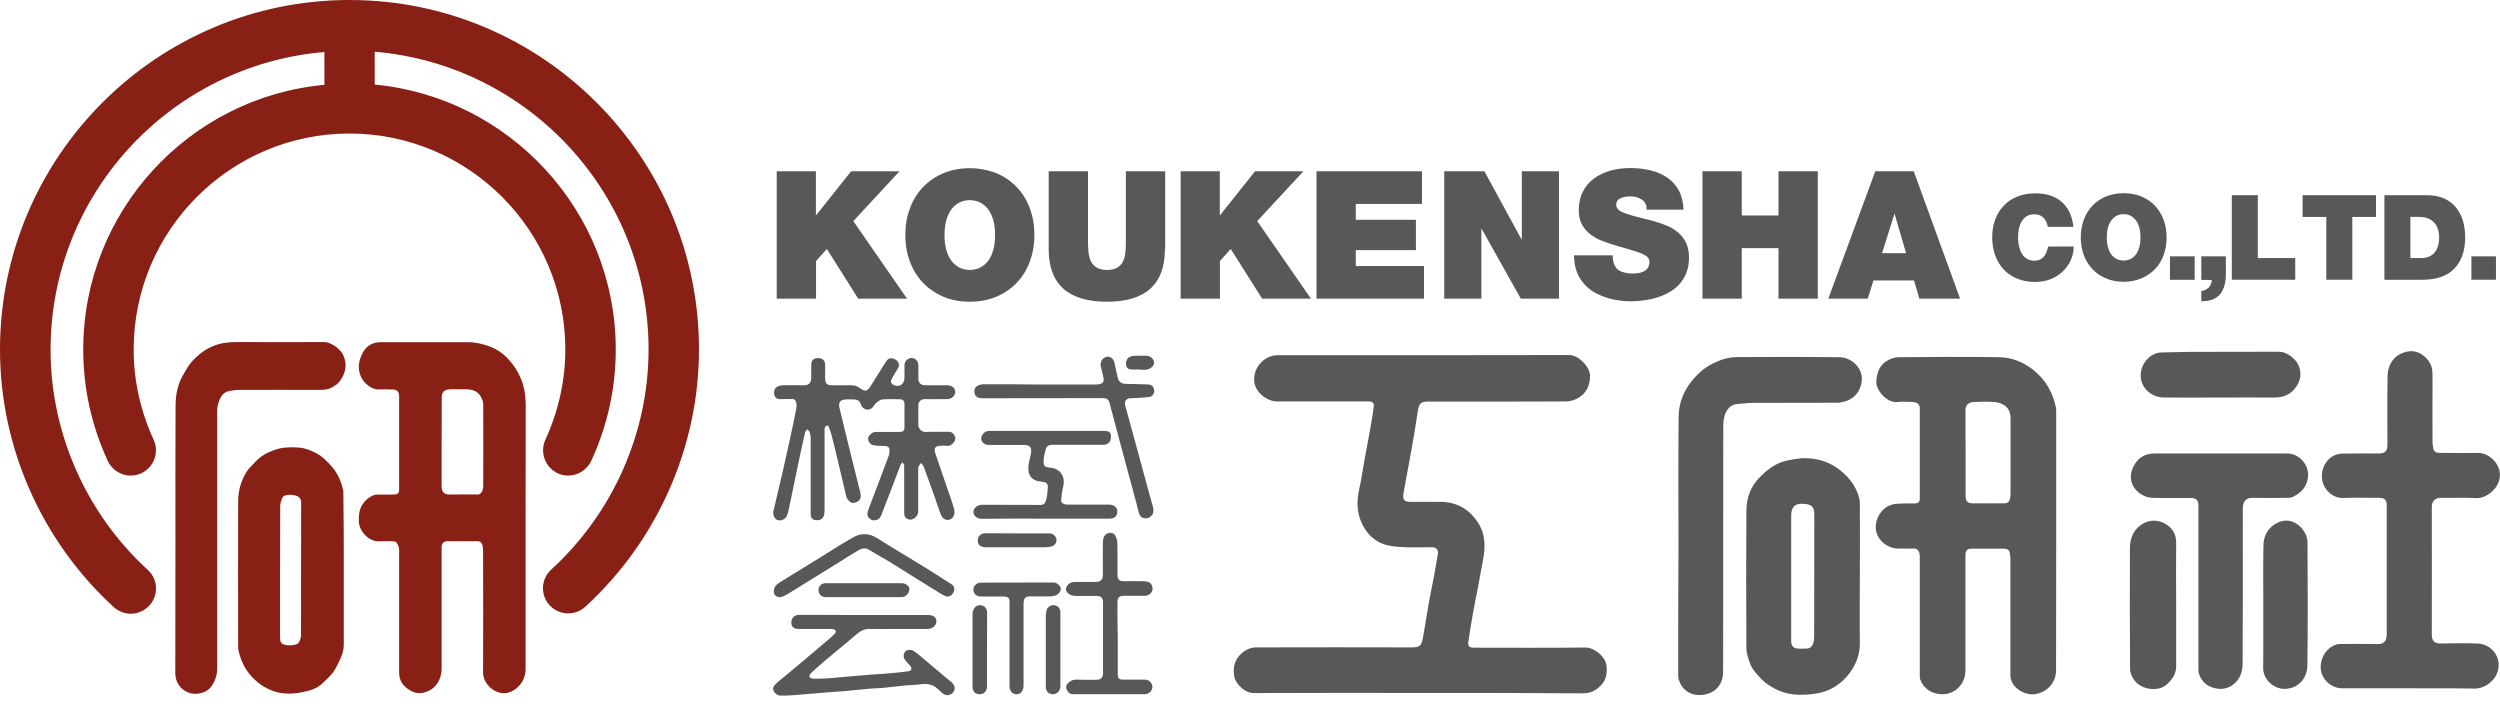 <svg xmlns="http://www.w3.org/2000/svg" width="173" height="49" viewBox="0 0 173 49"><g fill="#882015"><path fill-rule="evenodd" clip-rule="evenodd" d="M36.37 36.94v9.34c0 .45-.16.88-.46 1.19-.39.4-.89.63-1.48.42-.5-.18-1-.73-1-1.33.01-2.82.01-5.65 0-8.47 0-.12-.01-.23-.04-.34-.05-.18-.15-.31-.37-.3-.69.01-1.38 0-2.08 0-.21 0-.37.15-.38.36v8.46c0 .78-.45 1.5-1.29 1.67-.38.08-.72-.04-1.03-.25-.41-.28-.62-.66-.62-1.16v-8.51c0-.15-.08-.31-.15-.44-.03-.06-.13-.11-.21-.12-.33-.01-.65-.02-.98 0-.77.05-1.46-.73-1.45-1.43 0-.27.01-.52.09-.78.14-.48.72-1.07 1.29-1.03.34.02.69 0 1.04 0 .28 0 .37-.09.37-.37v-6.41c0-.35-.14-.49-.5-.49-.3 0-.6-.02-.89 0-.51.04-1.06-.46-1.24-.85-.28-.62-.17-1.18.14-1.74.27-.47.7-.68 1.22-.68h6.02c.55 0 1.06.12 1.58.32.5.2.92.51 1.26.89.43.48.77 1.04.97 1.68.16.52.2 1.04.2 1.58-.01 2.92-.01 5.85-.01 8.79zm-5.81-6.36v3.11c0 .28.14.54.52.53.64-.01 1.29-.01 1.93 0 .2.01.3-.1.37-.26.04-.1.06-.21.06-.32 0-1.88.01-3.75 0-5.62 0-.18-.06-.38-.15-.54-.2-.39-.56-.53-.98-.54-.39-.01-.77 0-1.16 0-.42.01-.59.2-.58.59-.01 1.02-.01 2.03-.01 3.05zm-6.77 8.81v5.19c0 .43-.14.83-.33 1.21-.13.26-.25.53-.43.76-.21.27-.47.5-.72.74-.36.35-.83.49-1.3.59-.65.14-1.33.18-1.98-.02-.7-.22-1.28-.63-1.76-1.21-.43-.53-.66-1.11-.79-1.76v-.21c0-3.32-.01-6.64 0-9.96 0-.77.2-1.49.63-2.14.14-.21.35-.38.52-.58.37-.42.83-.67 1.35-.86.56-.2 1.12-.21 1.7-.17.43.03.81.19 1.16.37.45.22.81.59 1.14.97.42.48.64 1.05.78 1.65v.19c.03 1.75.03 3.49.03 5.24zm-4.41.15v4.58c0 .32.07.45.38.51.19.04.39.03.58 0 .12-.02.29-.08.34-.17.09-.15.15-.34.15-.52.01-3.04.01-6.09.01-9.13 0-.31-.13-.46-.43-.53-.13-.03-.27-.05-.4-.04-.2.01-.42.04-.5.27-.06.16-.11.32-.12.49-.01 1.53-.01 3.04-.01 4.54zm-7.25 7.05c0 .59.34 1.11.89 1.33.53.22 1.27.04 1.59-.4.27-.37.42-.79.42-1.25v-17.84c0-.19.03-.38.09-.56.12-.36.28-.71.7-.8.27-.06.55-.09.83-.09 1.78-.01 3.56 0 5.34 0 .34 0 .68.01 1-.18.19-.12.38-.22.51-.4.41-.56.56-1.16.25-1.83-.2-.44-.86-.9-1.31-.9-2.01.01-4.03.01-6.04 0-.56 0-1.1.05-1.63.27-.57.23-1.03.59-1.44 1.02-.24.25-.41.57-.59.87-.43.68-.59 1.45-.59 2.24-.02 3.08-.01 6.16-.01 9.24-.01 3.09-.01 6.19-.01 9.28z"/><path d="M24.19 0c-13.34 0-24.19 10.85-24.19 24.19 0 6.74 2.87 13.24 7.87 17.82.33.3.76.46 1.18.46.47 0 .94-.19 1.29-.57.65-.71.6-1.81-.11-2.46-4.28-3.92-6.73-9.48-6.73-15.24 0-10.82 8.35-19.71 18.95-20.6v2.27c-9.35.86-16.69 8.75-16.69 18.32 0 2.66.57 5.26 1.7 7.71.41.87 1.44 1.25 2.32.85.87-.41 1.26-1.44.85-2.32-.91-1.99-1.38-4.09-1.38-6.25 0-8.24 6.7-14.94 14.93-14.94 8.24 0 14.94 6.7 14.94 14.94 0 2.15-.47 4.26-1.38 6.25-.4.87-.02 1.91.85 2.32.24.11.49.16.73.16.66 0 1.29-.38 1.59-1.01 1.13-2.45 1.7-5.04 1.7-7.71 0-9.57-7.34-17.45-16.68-18.34v-2.27c10.59.89 18.95 9.78 18.95 20.6 0 5.77-2.46 11.32-6.74 15.24-.71.65-.76 1.76-.11 2.46.65.71 1.76.76 2.47.11 5-4.58 7.87-11.08 7.87-17.82 0-13.32-10.85-24.17-24.18-24.17z"/></g><g fill="#595858"><path fill-rule="evenodd" clip-rule="evenodd" d="M98.15 47.95c-3.8 0-7.61-.01-11.41.01-.59 0-1.22-.62-1.32-1.1-.13-.65.01-1.22.52-1.67.29-.25.63-.39 1.01-.39 3.59-.01 7.19-.01 10.78 0 .51 0 .64-.15.72-.59.16-.82.27-1.65.42-2.47.1-.59.23-1.17.34-1.75.1-.55.2-1.11.29-1.67.04-.28-.12-.45-.41-.45-.61 0-1.23.02-1.84 0-.42-.02-.85-.04-1.25-.14-.89-.22-1.48-.83-1.82-1.65-.3-.72-.29-1.47-.12-2.24.16-.7.25-1.42.38-2.12l.34-1.82c.1-.58.21-1.16.28-1.74.04-.29-.08-.38-.38-.38-2.11 0-4.21-.01-6.32 0-.68 0-1.47-.63-1.56-1.32-.13-1.01.69-1.88 1.61-1.88 6.73 0 13.46.01 20.2-.01.62 0 1.42.82 1.42 1.43 0 .69-.25 1.21-.83 1.55-.24.13-.54.23-.81.23-3.15.02-6.31.01-9.46.01-.61 0-.72.08-.82.68l-.24 1.53-.35 1.97c-.13.73-.28 1.46-.4 2.19-.07.43.06.57.5.57.71 0 1.42-.01 2.13 0 1.12.03 1.97.54 2.56 1.49.5.81.48 1.67.31 2.55l-.35 1.9c-.11.57-.23 1.13-.33 1.71-.12.68-.24 1.36-.33 2.04-.04.3.08.4.39.4 2.57 0 5.14.02 7.71-.01.59-.01 1.34.59 1.44 1.16.12.68-.03 1.24-.61 1.68-.31.23-.63.33-1 .33-3.81-.03-7.6-.03-11.39-.03zm44.14-19.48l-.01-.22c-.21-1.09-.73-1.99-1.61-2.68-.67-.52-1.45-.83-2.28-.85-2.34-.04-4.68-.02-7.02 0-.28 0-.6.12-.84.28-.49.31-.65.81-.69 1.38-.04.61.73 1.52 1.46 1.44.35-.04.7-.01 1.05 0 .31.01.5.16.5.41v6.28c0 .22-.11.32-.33.33-.37 0-.75-.01-1.12.01-.18.01-.37.03-.54.09-.75.24-1.23 1.18-1 1.93.18.61.83 1.09 1.47 1.09.37 0 .73.01 1.1 0 .2-.01.32.1.38.27.03.1.04.2.04.3v8.23c0 .09 0 .18.03.26.25.67.81.99 1.47 1.02.93.04 1.66-.71 1.66-1.64v-8c0-.29.12-.43.38-.43h2.31c.2 0 .36.09.38.32l.04.3v8.14c0 .09.01.19.04.28.17.65 1.02 1.17 1.76 1.01.83-.18 1.35-.84 1.36-1.62.01-2.98.01-5.96.01-8.95v-8.98zm-6.28-.07c0-.38.21-.56.58-.58.48-.02.96-.04 1.43 0 .57.06 1.11.34 1.11 1.13v5.24c0 .12-.02.25-.05.37-.05.17-.17.27-.36.27-.73 0-1.46.01-2.2 0-.33-.01-.5-.1-.5-.52v-2.96l-.01-2.95zm35.21 19.25c.67.02 1.42-.49 1.62-1.19.29-.99-.42-1.9-1.43-1.93-.84-.03-1.67-.02-2.51 0-.44.01-.62-.18-.62-.63 0-2.95.01-5.9 0-8.85 0-.33.25-.61.61-.6.81.02 1.62-.03 2.42.02.69.04 1.42-.53 1.62-1.19.32-1.04-.64-1.95-1.45-1.94-.88.02-1.76 0-2.64 0-.28 0-.41-.09-.46-.32-.03-.15-.05-.31-.05-.46 0-1.55-.01-3.09 0-4.64 0-.38-.08-.71-.32-1.01-.34-.41-.78-.66-1.29-.6-.93.12-1.48.79-1.5 1.72-.03 1.58-.01 3.17-.01 4.75 0 .44-.16.6-.6.6-.85 0-1.7-.01-2.55.01-.16 0-.32.04-.47.1-.78.32-1.1 1.29-.81 2.03.18.46.7.96 1.33.94.84-.03 1.67-.01 2.51-.01.4 0 .54.14.54.53v8.99c-.04.37-.16.61-.62.6-.87-.02-1.73-.01-2.6-.01-.09 0-.18.01-.26.04-.66.21-1.06.82-1.09 1.51-.03.81.67 1.52 1.49 1.52h4.64c1.51.01 3-.01 4.5.02zm-42.52-12.84l-.02-.24c-.16-.7-.52-1.28-1.05-1.78-.74-.7-1.62-1.06-2.63-1.08-.25-.01-.51.01-.75.05-.34.06-.69.11-1 .23-.56.21-1.02.58-1.45 1.01-.66.65-.94 1.45-.95 2.33-.02 3.17-.02 6.33 0 9.5 0 .36.13.74.25 1.08.15.41.45.72.75 1.04.37.39.82.66 1.29.86.8.33 1.66.31 2.5.19.97-.14 1.76-.64 2.34-1.41.46-.61.73-1.3.72-2.09-.02-1.56 0-3.12 0-4.68.01-1.68.01-3.35 0-5.01zm-4.75.88c0-.77.44-.89 1.01-.81.38.05.59.18.59.72l-.01 8.45c0 .14-.01.28-.05.41-.07.22-.19.42-.47.42-.23 0-.47.03-.7-.01-.27-.05-.37-.23-.37-.52v-8.66zm-7.82 11.06c0 .09.01.19.04.28.29.91 1.07 1.19 1.86 1.02.76-.17 1.21-.75 1.21-1.59.01-5.65.01-11.29.01-16.94 0-.2.01-.4.05-.59.09-.45.37-.94.93-.97.35-.03.69-.08 1.04-.08l5.85-.01c.18 0 .37-.04.54-.09.8-.22 1.14-.88 1.18-1.49.05-.82-.7-1.56-1.55-1.57-2.36-.03-4.72-.02-7.08-.01-.6 0-1.18.19-1.71.46-.55.28-1 .67-1.39 1.15-.63.75-.95 1.62-.95 2.58-.03 2.98-.01 5.96-.01 8.94-.02 2.97-.02 5.94-.02 8.91zm36-.38c0 .09.01.18.04.26.18.56.58.88 1.13 1 .39.09.77.04 1.11-.17.58-.36.78-.95.78-1.57.02-3.38.01-6.75.01-10.13v-.58c.02-.48.19-.74.72-.73.81.02 1.61.01 2.42 0l.22-.02c.59-.25 1.01-.63 1.14-1.32.16-.87-.56-1.73-1.42-1.73h-9.14c-.74 0-1.25.31-1.55 1-.5 1.15.48 2.04 1.35 2.07.89.03 1.79 0 2.69.01.34 0 .5.17.5.51v11.4zm-1.54-8.83c0-.44-.15-.8-.46-1.08-.54-.49-1.26-.54-1.79-.25-.66.36-.94.97-.95 1.69-.01 2.8-.01 5.6.01 8.4 0 .25.13.54.28.75.47.68 1.68.87 2.29.29.37-.35.62-.72.62-1.23v-4.3c-.01-1.43-.01-2.85 0-4.27zm6.02 8.67c-.01.79.71 1.49 1.53 1.46.95-.04 1.52-.76 1.53-1.64.04-2.83.02-5.66.01-8.49 0-.22-.06-.46-.17-.65-.41-.74-1.16-1.05-1.83-.75-.7.3-1.04.89-1.05 1.61-.03 1.42-.01 2.84-.01 4.26-.01 1.39.01 2.8-.01 4.2zm.8-18.7c.56 0 1.04-.18 1.39-.62.26-.33.44-.72.38-1.15-.05-.44-.27-.81-.64-1.08-.26-.19-.53-.32-.88-.32l-6.16.01-1.92.04c-.87 0-1.69 1.02-1.38 2.02.22.7.88 1.09 1.53 1.1 1.3.01 2.6 0 3.9 0 1.27 0 2.52-.01 3.78 0zM57.31 29.44c-.24.04-.25.17-.25.32v5.58c0 .12-.02.24-.05.35-.09.25-.33.36-.64.29-.23-.05-.27-.24-.27-.45v-5.22c0-.14-.04-.29-.08-.43l-.14-.17c-.06.06-.14.11-.16.18-.11.48-.22.96-.32 1.44-.19.9-.38 1.79-.56 2.69l-.29 1.38c-.03.12-.07.24-.13.35-.11.21-.43.32-.64.23-.19-.08-.31-.39-.26-.61.22-.92.44-1.84.65-2.76.18-.78.35-1.56.52-2.34.15-.68.29-1.36.42-2.04.02-.1.02-.21 0-.31-.04-.18-.1-.34-.35-.31l-.74.01c-.21.01-.36-.06-.43-.27-.07-.22 0-.48.18-.58.11-.06.25-.1.37-.11.49-.01.99 0 1.48 0 .36 0 .51-.16.52-.53v-.89c0-.3.15-.45.46-.46.3-.01.5.17.5.46v.94c0 .36.12.48.48.48.43 0 .87.01 1.3 0 .25-.01.46.07.66.22.31.23.48.19.68-.12l1.08-1.72c.16-.25.31-.3.56-.21.23.09.39.29.34.51-.03.13-.12.24-.19.36-.12.21-.26.41-.35.63-.03.07.04.24.12.28.41.24.81.01.81-.46v-.87c0-.23.15-.43.38-.49.21-.05.38.03.5.2.05.07.08.18.08.27.01.31 0 .61 0 .92 0 .32.17.48.49.48h1.48c.37 0 .61.2.58.51-.03.26-.26.45-.6.45-.51.01-1.02 0-1.52 0-.24 0-.42.17-.43.41-.01.46 0 .93 0 1.39 0 .23.23.48.48.47.53-.02 1.06 0 1.59-.01.24-.01.37.12.46.31.08.19-.01.35-.13.48-.1.12-.23.2-.41.18-.16-.02-.33-.01-.49 0-.32.01-.44.17-.34.48l.84 2.46c.16.47.34.94.47 1.42.05.16.04.39-.04.53-.21.35-.68.31-.85-.08-.17-.4-.29-.83-.44-1.24-.26-.72-.51-1.44-.78-2.15-.03-.09-.12-.15-.19-.23l-.17.26-.01.2v2.89c0 .35-.38.67-.71.54-.22-.09-.26-.27-.26-.46v-3.29l-.11-.19-.13.15c-.42 1.1-.83 2.2-1.26 3.29-.09.23-.14.48-.44.56-.21.05-.36 0-.49-.14-.14-.15-.14-.32-.08-.5.48-1.27.97-2.54 1.44-3.81.05-.13.06-.29.05-.44-.02-.19-.17-.23-.34-.24-.26-.01-.52 0-.77-.05-.23-.04-.38-.28-.36-.49.02-.19.29-.43.5-.43h1.66c.26 0 .35-.08.35-.34v-1.59c0-.22-.1-.33-.32-.33-.4-.01-.81-.02-1.21.01-.14.01-.28.13-.4.22-.1.08-.17.19-.24.29-.28.35-.74.2-.85-.17-.09-.28-.27-.34-.52-.34h-.52c-.37.02-.53.21-.44.57.16.69.33 1.38.5 2.07l.84 3.39c.05.19.11.38.13.58.03.38-.22.5-.48.55-.21.04-.46-.21-.52-.46l-.57-2.42c-.14-.57-.27-1.14-.42-1.71-.06-.28-.17-.53-.26-.77zm-.62 13.11h-1.41c-.32 0-.52.22-.52.54 0 .28.17.43.5.43h2.17l.22.01c.07.02.16.07.18.13.02.06-.03.16-.08.21-.16.16-.33.32-.51.46-.56.48-1.13.96-1.69 1.43l-1.05.88c-.28.23-.57.45-.83.7-.15.13-.23.33-.11.52.08.12.24.26.37.27.4.02.8-.01 1.2-.04l2.01-.17 1.22-.09 1.92-.18.84-.05 1.56-.17.78-.05c.51-.07 1-.12 1.42.28l.31.29c.24.21.54.21.75-.02.19-.21.16-.48-.08-.71l-.58-.48c-.55-.46-1.1-.92-1.64-1.38-.14-.11-.27-.23-.42-.32-.19-.11-.47-.08-.58.05-.14.18-.14.38-.02.56.09.13.21.25.32.37.21.23.17.4-.13.44-.44.06-.89.1-1.34.14-.43.04-.86.06-1.28.09l-2.1.18c-.33.03-.66.07-.99.08-.29.02-.59.02-.88.01-.07 0-.2-.09-.21-.14 0-.08.06-.19.12-.25.29-.27.59-.54.9-.8.34-.29.69-.58 1.04-.87.41-.34.82-.67 1.22-1.02.26-.22.53-.37.88-.36.53.02 1.06.01 1.59 0h2.44c.33 0 .6-.24.6-.53 0-.27-.22-.43-.58-.43h-4.39c-1.07-.01-2.11-.01-3.14-.01zm20.09-6.66c.34 0 .54-.18.54-.48 0-.29-.22-.48-.54-.49h-2.93c-.24 0-.44-.14-.42-.3.03-.31.06-.63.14-.94.17-.65-.16-1.26-.91-1.32-.38-.03-.46-.13-.44-.51.01-.22.06-.45.12-.67.08-.32.21-.4.54-.4h3.47c.34 0 .53-.21.53-.57 0-.3-.13-.39-.51-.39h-7.97c-.26.02-.51.28-.5.54.01.24.24.43.52.43h2.47c.36 0 .52.18.46.54l-.16.75c-.04.28-.06.56.08.82.19.34.52.41.87.44.27.03.38.12.37.39-.02.28-.04.56-.11.83-.08.31-.16.39-.49.38-1.32-.01-2.64-.01-3.97-.01-.3 0-.58.24-.58.5 0 .22.21.47.56.47 1.47-.02 2.94-.01 4.42-.01h4.44zm-8.45-9.3h-.31c-.39.04-.69.23-.57.66.05.2.23.31.53.31 2.79 0 5.57 0 8.36-.01.25 0 .38.1.44.33l.58 2.19 1.28 4.76c.07.26.12.53.22.78.08.21.35.31.57.24.33-.11.46-.4.35-.79-.17-.61-.34-1.21-.5-1.82l-1.38-5.05-.05-.19c-.05-.24.1-.43.35-.44.44-.02.89-.03 1.33-.09.23-.03.38-.29.34-.48-.05-.27-.19-.38-.47-.39-.52-.01-1.04-.02-1.56-.04-.26-.01-.43-.17-.49-.41-.08-.35-.16-.7-.23-1.05-.06-.28-.3-.47-.54-.41-.29.07-.47.36-.41.64.07.29.14.57.2.86.04.19-.06.34-.24.38-.11.03-.23.04-.35.04h-3.81c-1.22-.02-2.43-.02-3.64-.02zm9 15.08c0-.32.12-.44.44-.44h1.43c.25 0 .45-.13.54-.35.04-.12.01-.29-.05-.41-.11-.22-.34-.24-.56-.25-.46-.01-.91 0-1.37 0-.31 0-.43-.12-.43-.43 0-.75.01-1.49-.01-2.24 0-.17-.07-.35-.15-.5-.09-.17-.35-.22-.52-.14-.27.12-.32.37-.33.63-.01.75 0 1.49 0 2.24 0 .33-.16.49-.49.49h-1.48c-.28 0-.54.2-.58.46-.03.2.14.39.43.48l.22.03h1.46c.32 0 .45.13.45.46v4.88c0 .31-.15.46-.45.46-.46 0-.93.01-1.39-.01-.2-.01-.36.06-.51.18-.17.14-.26.3-.16.52.09.2.22.31.46.31h5c.31-.05.62-.39.39-.76-.1-.17-.26-.25-.46-.25h-1.43c-.37 0-.43-.06-.43-.41v-2.44c-.02-.84-.03-1.67-.02-2.51zm-23.19-.38c.24-.09.47-.24.69-.38l3.36-2.08c.4-.25.79-.51 1.2-.74.23-.13.48-.21.75-.04l1.39.81 3.24 2.02c.21.13.42.27.65.37.22.1.45-.03.56-.26.11-.22.06-.44-.14-.56-.59-.38-1.19-.77-1.79-1.14-1.12-.69-2.24-1.35-3.35-2.05-.55-.34-1.1-.37-1.63-.07-.71.39-1.4.84-2.09 1.27l-2.97 1.83c-.23.15-.47.3-.46.67-.01.26.27.48.59.35zm15.72 6.18c0 .38.21.59.54.57.25-.02.43-.27.43-.61v-5.69c.03-.38.13-.47.51-.47h1.32c.12 0 .24-.02.35-.05.27-.07.48-.41.37-.6-.11-.19-.28-.31-.5-.31-1.69 0-3.38 0-5.06.01-.12 0-.26.09-.35.19-.13.14-.15.34-.06.52.1.17.26.25.46.25h1.59c.31 0 .4.1.4.41v5.78zm-1.55-5.06c0-.33-.21-.54-.52-.53-.28.01-.49.28-.49.63v4.99c0 .35.17.54.49.54.32 0 .51-.21.51-.55v-2.53c.01-.85.01-1.7.01-2.55zm5.07-.03c0-.28-.17-.47-.43-.5-.21-.03-.46.12-.52.33-.04.13-.06.26-.06.39v4.91c0 .33.19.53.49.53.29 0 .52-.24.52-.55v-5.11zm-16.26-2.02c-.28 0-.48.2-.48.49 0 .26.21.47.48.47h5.29c.27 0 .51-.26.52-.56.01-.19-.26-.4-.5-.4h-2.64c-.89 0-1.78-.01-2.67 0zm11.06-3.46c-.26 0-.49.18-.51.4-.04.33.08.49.39.56l.2.01h4.08l.37-.04c.25-.05.43-.27.4-.48-.03-.25-.24-.44-.5-.44h-2.19c-.75-.01-1.5-.01-2.24-.01zm11.22-11.33c.15-.04.34-.15.41-.28.17-.3-.1-.66-.47-.67-.28-.01-.55-.01-.83 0-.11 0-.23.04-.34.08-.18.08-.29.35-.24.57.05.22.16.3.41.3h.47c.21.01.41.05.59 0z"/><path d="M53.74 11.85h2.72v3.04h.02l2.42-3.04h3.35l-3.2 3.45 3.72 5.37h-3.38l-2.17-3.44-.75.83v2.61h-2.72v-8.82zm9.23 2.56c.21-.57.52-1.06.91-1.47.4-.41.87-.73 1.42-.96.55-.23 1.16-.34 1.81-.34.66 0 1.26.12 1.82.34.55.22 1.02.54 1.42.96.4.41.7.9.91 1.47.22.57.32 1.18.32 1.85 0 .67-.11 1.28-.32 1.85-.21.57-.52 1.06-.91 1.47-.4.41-.87.73-1.42.96-.55.23-1.16.34-1.82.34-.66 0-1.26-.11-1.81-.34-.55-.23-1.02-.55-1.42-.96-.39-.41-.7-.9-.91-1.47-.22-.57-.32-1.18-.32-1.85 0-.67.1-1.28.32-1.85zm2.56 3.03c.11.32.25.57.43.75.18.18.36.31.56.38.2.07.4.11.59.11.2 0 .4-.04.59-.11.2-.08.39-.2.56-.38.18-.18.32-.43.43-.75.11-.32.17-.71.17-1.17 0-.46-.06-.85-.17-1.18-.11-.32-.26-.57-.43-.75-.18-.18-.36-.31-.56-.38-.2-.07-.4-.11-.59-.11-.2 0-.4.04-.59.11-.2.07-.38.2-.56.38-.18.18-.32.43-.43.75-.11.32-.17.71-.17 1.18 0 .46.06.84.17 1.17zm15.08-.18c0 2.41-1.34 3.62-4.01 3.62-2.68 0-4.03-1.21-4.03-3.62v-5.41h2.72v4.8c0 .31.01.57.03.78.02.21.07.41.15.6.08.19.21.35.4.47.19.12.43.18.75.18.3 0 .55-.06.73-.18s.31-.28.39-.47c.08-.19.12-.39.14-.6.02-.21.03-.46.03-.78v-4.8h2.72v5.41zm1.08-5.41h2.72v3.04h.02l2.42-3.04h3.35l-3.2 3.45 3.72 5.37h-3.38l-2.17-3.44-.75.83v2.61h-2.72v-8.82zm9.41 0h7.3v2.26h-4.58v1.1h4.16v2.1h-4.16v1.1h4.72v2.26h-7.44v-8.82zm8.84 0h2.78l2.57 4.72h.02v-4.72h2.57v8.82h-2.64l-2.7-4.82h-.03v4.82h-2.57v-8.82zm11.66 5.86c0 .21.03.41.1.58.09.24.25.41.49.5.23.09.5.14.81.14l.38-.03c.13-.02.25-.06.37-.12.11-.06.21-.14.28-.25.07-.11.11-.24.11-.4 0-.12-.03-.21-.09-.29-.06-.08-.16-.15-.29-.22-.13-.07-.32-.14-.55-.22l-.97-.29-.15-.04c-.48-.14-.86-.26-1.14-.37-.29-.1-.56-.24-.82-.43-.26-.18-.48-.41-.64-.7-.16-.28-.24-.63-.24-1.03 0-.48.1-.92.29-1.29.19-.37.46-.68.79-.92.33-.23.71-.41 1.14-.53.42-.12.87-.17 1.34-.17.5 0 .97.05 1.4.16.43.1.81.27 1.15.49.34.23.61.52.81.9.2.37.31.82.33 1.33h-2.57v-.06l.01-.06c0-.24-.11-.43-.33-.58-.11-.07-.23-.13-.37-.17-.14-.04-.28-.05-.43-.05-.25 0-.47.04-.67.13-.2.09-.3.24-.3.46.02.22.16.4.45.51.28.12.72.26 1.32.4l.79.2c.35.1.67.21.96.33.29.12.54.28.77.47.23.19.41.44.55.72.13.29.2.63.2 1.01 0 .55-.12 1.02-.35 1.41-.23.39-.54.71-.93.94-.39.24-.82.41-1.3.52-.48.1-.98.16-1.5.16-.33 0-.7-.04-1.12-.12-.42-.08-.84-.23-1.26-.45-.42-.22-.78-.55-1.06-.98-.28-.43-.43-.97-.44-1.63h2.68zm6.21-5.86h2.72v3.06h2.54v-3.06h2.72v8.82h-2.72v-3.5h-2.54v3.5h-2.72v-8.82zm11.96 0h2.66l3.21 8.82h-2.82l-.37-1.26h-2.81l-.39 1.26h-2.73l3.25-8.82zm2.13 5.67l-.79-2.71h-.02l-.85 2.71h1.66zM141.71 15.69l-.07-.25c-.03-.09-.08-.18-.15-.28-.07-.09-.16-.17-.28-.24-.12-.06-.27-.09-.44-.09-.2 0-.37.04-.52.13-.14.09-.26.21-.35.36-.09.15-.15.32-.19.51-.04.19-.06.39-.06.6 0 .21.02.41.06.59.04.19.1.36.19.51.08.15.2.28.35.37.15.09.32.14.52.14.29 0 .5-.09.65-.26.14-.17.25-.41.31-.72h1.77c0 .3-.06.6-.18.89-.12.29-.3.55-.53.79-.23.23-.51.42-.84.56-.33.14-.71.21-1.12.21-.47 0-.88-.08-1.25-.23-.37-.15-.68-.37-.94-.65-.26-.28-.45-.61-.58-.98-.13-.37-.2-.78-.2-1.21 0-.46.07-.88.21-1.25.14-.38.34-.7.6-.97.26-.27.57-.48.94-.62.37-.15.77-.22 1.22-.22.79 0 1.41.2 1.86.61.45.4.71.97.79 1.71h-1.77zm2.49-.49c.14-.37.34-.7.61-.98.26-.27.58-.49.94-.63.37-.15.77-.22 1.21-.22.44 0 .84.07 1.21.22.36.15.68.36.94.63.26.27.46.6.61.98.14.38.21.79.21 1.23 0 .44-.07.85-.21 1.23-.14.38-.34.7-.61.98-.26.27-.58.48-.94.63-.37.15-.77.23-1.21.23-.44 0-.84-.07-1.21-.23-.37-.15-.68-.36-.94-.63-.26-.28-.47-.6-.61-.98s-.21-.79-.21-1.23c0-.44.07-.85.21-1.23zm1.7 2.01c.07.21.17.38.29.5.12.12.24.2.37.25.13.05.26.07.4.07.13 0 .26-.02.39-.07s.25-.13.37-.25.21-.29.29-.5c.07-.21.11-.47.11-.78s-.04-.57-.11-.78c-.08-.22-.17-.38-.29-.5-.12-.12-.24-.21-.37-.26-.13-.05-.26-.07-.39-.07s-.26.02-.4.07c-.13.05-.25.13-.37.26-.12.12-.22.29-.29.5-.07.21-.11.47-.11.78s.04.57.11.78zm4.26.53h1.71v1.62h-1.71v-1.62zm2.16 0h1.71v1.28c0 .42-.08.79-.24 1.1-.16.31-.41.52-.76.63-.12.04-.24.07-.35.08l-.35.02v-.71c.2-.02.36-.1.51-.24.14-.15.21-.32.22-.53h-.73v-1.63zm2.12-4.23h1.8v4.35h2.59v1.5h-4.39v-5.85zm6.54 1.5h-1.64v-1.5h5.08v1.5h-1.64v4.35h-1.8v-4.35zm4.02-1.5h2.96c.47 0 .87.08 1.21.24.34.16.61.38.82.65.21.28.36.59.46.93.09.35.14.71.14 1.1 0 .92-.25 1.64-.75 2.16-.5.52-1.25.77-2.24.77h-2.6v-5.85zm1.81 4.35h.7c.27 0 .49-.05.66-.14.17-.09.3-.21.39-.36.09-.15.15-.31.18-.47.03-.16.05-.33.05-.49 0-.12-.02-.26-.05-.41-.03-.15-.09-.3-.19-.45-.09-.15-.24-.28-.43-.38-.19-.1-.44-.15-.75-.15h-.57v2.85zm4.21-.12h1.7v1.62h-1.7v-1.62z"/></g></svg>